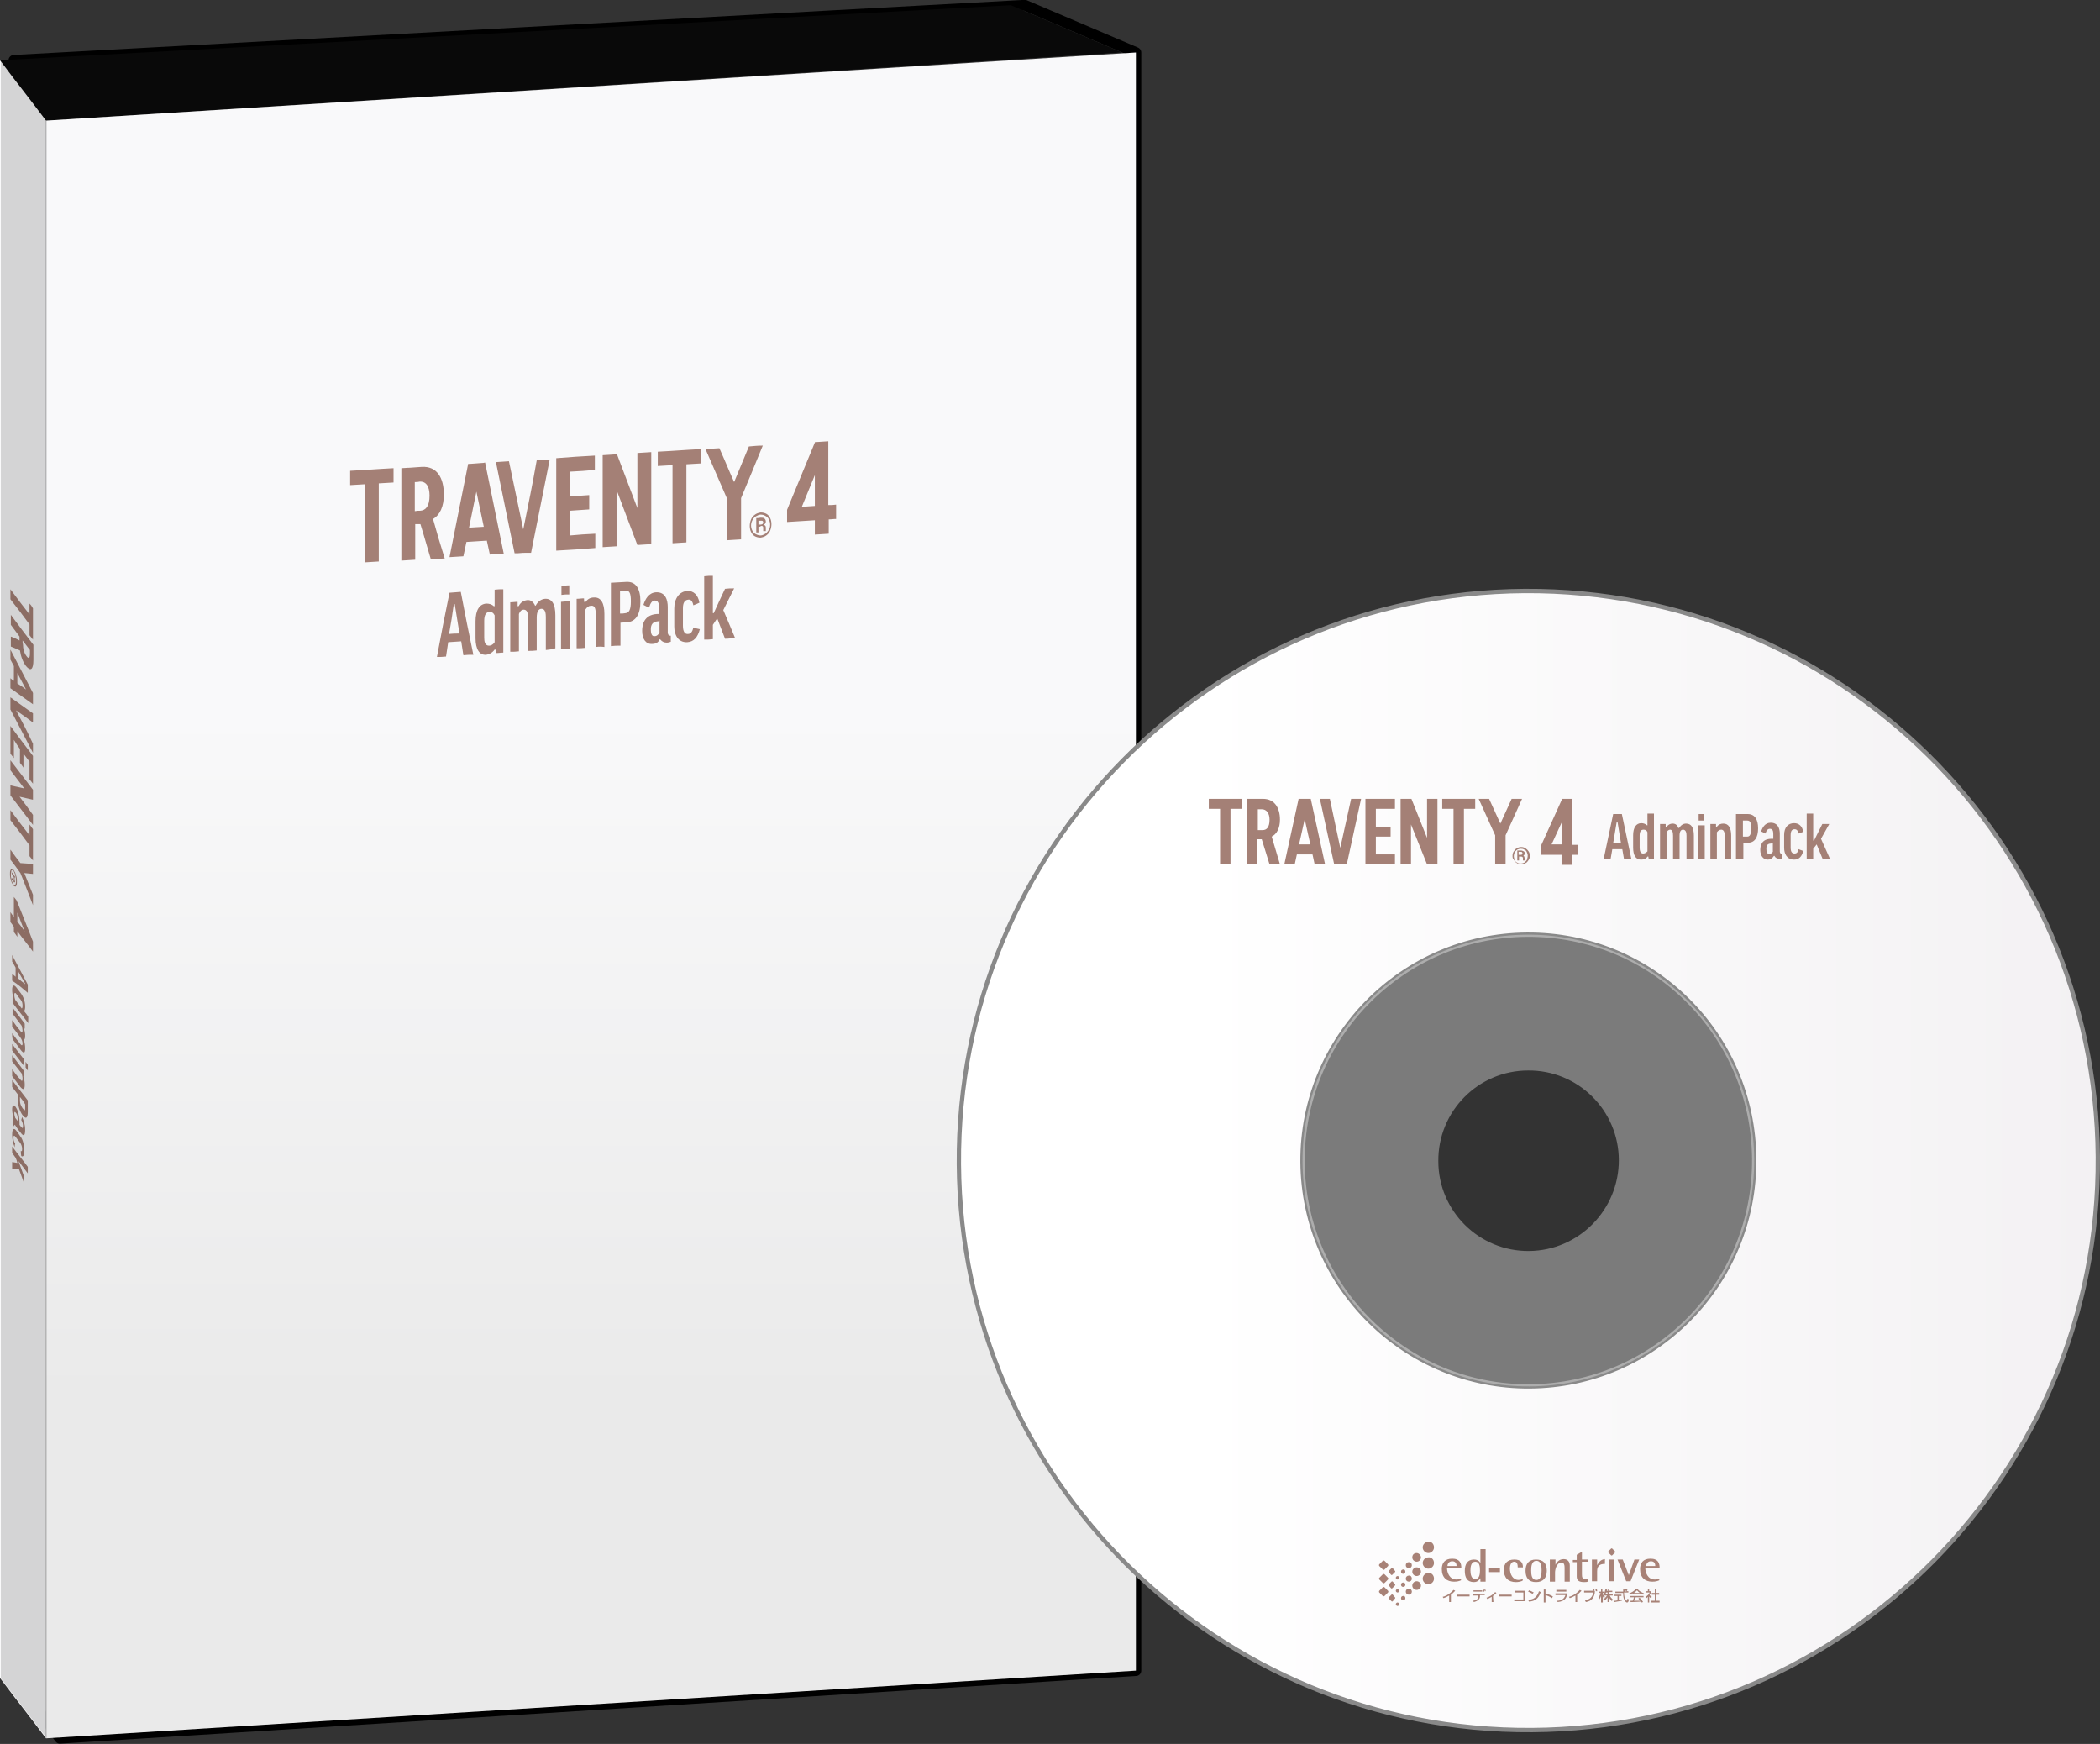 <?xml version="1.0" encoding="utf-8"?>
<!-- Generator: Adobe Illustrator 28.2.0, SVG Export Plug-In . SVG Version: 6.00 Build 0)  -->
<svg version="1.1" id="レイヤー_1" xmlns="http://www.w3.org/2000/svg" xmlns:xlink="http://www.w3.org/1999/xlink" x="0px"
	 y="0px" viewBox="0 0 484 401.9" style="enable-background:new 0 0 484 401.9;" xml:space="preserve">
<rect x="0" y="0" width="484" height="401.9" fill="#333333" stroke="none"/>
<style>
	.st0{fill:none;stroke:#000000;stroke-width:2.466;stroke-linecap:round;stroke-linejoin:round;}
	.st1{fill:#090909;}
	.st2{fill:url(#SVGID_1_);}
	.st3{fill:#A48076;}
	.st4{fill:#F9F9FA;}
	.st5{fill:url(#SVGID_00000179620917879574962580000016383972876846005683_);stroke:#898989;stroke-miterlimit:10;}
	.st6{opacity:0.42;fill:#DDDDDD;enable-background:new    ;}
	.st7{fill:#A88277;}
	.st8{opacity:0.15;}
</style>
<polygon class="st0" points="236.2,1.2 3.2,13.9 3.2,386.8 13.8,400.6 261.8,385 261.8,12.1 "/>
<polygon class="st1" points="233,1.2 258.6,12.1 10.6,27.8 0,13.9 "/>
<g>
	
		<linearGradient id="SVGID_1_" gradientUnits="userSpaceOnUse" x1="0" y1="401.87" x2="1" y2="401.87" gradientTransform="matrix(1.973248e-11 -190.589 -190.589 -1.973248e-11 76728.359 354.805)">
		<stop  offset="0" style="stop-color:#EAEAEA"/>
		<stop  offset="0.165" style="stop-color:#EAEAEA"/>
		<stop  offset="1" style="stop-color:#F9F9FA"/>
	</linearGradient>
	<path class="st2" d="M10.6,400.6c83.7-5.2,167.5-10.4,251.2-15.6c0-124.3,0-248.6,0-372.9C178.1,17.3,94.3,22.6,10.6,27.8
		C10.6,152.1,10.6,276.4,10.6,400.6z"/>
	<path class="st3" d="M80.7,111.8c1.4-0.1,2-0.1,3.4-0.2c0,7.2,0,10.8,0,18c1.3-0.1,1.9-0.1,3.2-0.2c0-7.2,0-10.8,0-18
		c1.4-0.1,2-0.1,3.4-0.2c0-1.3,0-2,0-3.3c-4,0.2-6,0.4-10,0.6C80.7,109.9,80.7,110.5,80.7,111.8z"/>
	<path class="st3" d="M131.4,117.7c1.8-0.1,2.6-0.2,4.4-0.3c0-1.3,0-2,0-3.3c-1.8,0.1-2.6,0.2-4.4,0.3c0-2.3,0-3.4,0-5.7
		c2.3-0.1,3.4-0.2,5.7-0.4c0-1.3,0-2,0-3.3c-3.5,0.2-5.3,0.3-8.9,0.6c0,8.5,0,12.8,0,21.3c3.6-0.2,5.4-0.3,9-0.6c0-1.3,0-2,0-3.3
		c-2.3,0.1-3.5,0.2-5.8,0.4C131.4,121.1,131.4,120,131.4,117.7z"/>
	<path class="st3" d="M151.6,107.4c1.4-0.1,2-0.1,3.4-0.2c0,7.2,0,10.8,0,18c1.3-0.1,1.9-0.1,3.2-0.2c0-7.2,0-10.8,0-18
		c1.4-0.1,2-0.1,3.4-0.2c0-1.3,0-2,0-3.3c-4,0.2-6,0.4-10,0.6C151.6,105.5,151.6,106.1,151.6,107.4z"/>
	<path class="st3" d="M146.9,117.1c-1.9-5-2.8-7.4-4.7-12.4l-0.1,0c-1.2,0.1-1.8,0.1-3.1,0.2l-0.1,0c0,8.5,0,12.7,0,21.2
		c1.3-0.1,1.9-0.1,3.2-0.2c0-5.2,0-7.8,0-13c1.9,5.1,2.9,7.6,4.8,12.7c1.3-0.1,1.9-0.1,3.2-0.2c0-8.5,0-12.7,0-21.2
		c-1.3,0.1-1.9,0.1-3.2,0.2C146.9,109.5,146.9,112.1,146.9,117.1z"/>
	<path class="st3" d="M111.1,106.7c-1.1,0.1-1.6,0.1-2.7,0.2c-0.2,0-0.3,0-0.5,0c-1.7,8.6-2.6,12.9-4.3,21.5
		c1.3-0.1,1.9-0.1,3.2-0.2c0.3-1.3,0.4-2,0.7-3.3c1.9-0.1,2.8-0.2,4.7-0.3c0.3,1.3,0.4,1.9,0.7,3.2c1.3-0.1,1.9-0.1,3.2-0.2
		c-1.7-8.4-2.6-12.6-4.3-21C111.4,106.7,111.3,106.7,111.1,106.7z M108.1,121.6c0.7-3.3,1-5,1.7-8.3c0.7,3.2,1,4.9,1.7,8.1
		C110.1,121.5,109.4,121.5,108.1,121.6z"/>
	<path class="st3" d="M120.6,122c-1.3-6.3-2-9.4-3.3-15.7c-1.2,0.1-1.8,0.1-3,0.2c1.7,8.4,2.6,12.6,4.3,21c0.3,0,0.5,0,0.8,0
		c0.9-0.1,1.3-0.1,2.2-0.1c0.3,0,0.5,0,0.8,0c1.7-8.6,2.6-12.9,4.3-21.5c-1.2,0.1-1.8,0.1-3,0.2C122.6,112.3,121.9,115.6,120.6,122z
		"/>
	<path class="st3" d="M99.8,119.6c1.6-0.9,2.5-2.9,2.5-5.6c0-3.9-1.6-6.6-5.1-6.4c-1.1,0.1-1.7,0.1-2.8,0.2v0
		c-0.8,0-1.2,0.1-1.9,0.1c0,8.5,0,12.8,0,21.3c1.3-0.1,1.9-0.1,3.2-0.2c0-3.3,0-4.9,0-8.2l0,0v0c0.2,0,0.4,0,0.6,0
		c0.3,0,0.4,0,0.6,0c1,3.2,1.4,4.8,2.4,8.1c1.3-0.1,1.9-0.1,3.2-0.2C101.3,124.9,100.8,123.2,99.8,119.6L99.8,119.6z M95.6,117.8
		c0-2.7,0-4,0-6.7c0.5,0,0.7,0,1.1-0.1c1.5-0.1,2.3,1.1,2.3,3.2c0,2.5-0.9,3.4-2.1,3.5C96.4,117.7,96.1,117.7,95.6,117.8z"/>
	<path class="st3" d="M172.6,102.9c-1.4,3.3-2,4.9-3.4,8.2c-1.4-3.1-2-4.7-3.4-7.8c-1.3,0.1-1.9,0.1-3.2,0.2c2,4.6,3,6.9,5,11.5l0,0
		c0,3.8,0,5.7,0,9.5c1.3-0.1,1.9-0.1,3.2-0.2c0-3.8,0-5.7,0-9.5c2-4.8,3-7.2,5-12.1C174.5,102.7,173.8,102.8,172.6,102.9z"/>
	<path class="st3" d="M190.9,116.4c0-5.8,0-8.8,0-14.6v-0.1c-1.2,0.1-1.9,0.1-3.1,0.2l0,0.1c-2.5,6-3.7,9-6.2,15
		c-0.1,0.2-0.1,0.3-0.2,0.5v0c0,1.1,0,1.7,0,2.8c2.6-0.2,3.8-0.2,6.4-0.4c0,1.3,0,2,0,3.3c1.3-0.1,1.9-0.1,3.2-0.2c0-1.3,0-2,0-3.3
		c0.7,0,1-0.1,1.7-0.1c0-1.3,0-2,0-3.3C192,116.4,191.6,116.4,190.9,116.4z M187.8,116.6c-1.2,0.1-1.8,0.1-3,0.2
		c1.2-2.9,1.8-4.4,3-7.3C187.8,112.4,187.8,113.8,187.8,116.6z"/>
	<path class="st3" d="M172.8,121.2c0-0.5,0.1-1,0.3-1.5c0.2-0.5,0.5-0.8,0.9-1.1c0.4-0.3,0.8-0.4,1.3-0.5c0.5,0,0.9,0.1,1.3,0.3
		c0.4,0.2,0.7,0.6,0.9,1c0.2,0.4,0.3,0.9,0.3,1.4c0,0.5-0.1,1-0.3,1.5c-0.2,0.5-0.5,0.8-0.9,1.1c-0.4,0.3-0.8,0.4-1.3,0.5
		c-0.5,0-0.9-0.1-1.3-0.3c-0.4-0.2-0.7-0.6-0.9-1C172.9,122.2,172.8,121.7,172.8,121.2z M177.5,120.9c0-0.4-0.1-0.8-0.3-1.2
		c-0.2-0.4-0.4-0.6-0.8-0.8c-0.3-0.2-0.7-0.3-1.1-0.3c-0.4,0-0.7,0.2-1.1,0.4c-0.3,0.2-0.6,0.5-0.8,0.9c-0.2,0.4-0.3,0.8-0.3,1.2
		c0,0.4,0.1,0.8,0.3,1.2c0.2,0.4,0.4,0.6,0.8,0.8s0.7,0.3,1.1,0.3c0.4,0,0.7-0.2,1.1-0.4c0.3-0.2,0.6-0.6,0.8-0.9
		S177.5,121.4,177.5,120.9z M174.8,121.4c0,0.5,0,0.8,0,1.3c-0.2,0-0.3,0-0.5,0c0-1.3,0-2,0-3.3c0.4,0,0.6,0,1-0.1
		c0.4,0,0.7,0,0.9,0.2c0.2,0.2,0.3,0.4,0.3,0.7c0,0.3-0.1,0.5-0.4,0.7c0.1,0.1,0.2,0.2,0.3,0.3c0.1,0.1,0.1,0.3,0.1,0.5
		c0,0.2,0,0.4,0,0.4l0,0.2v0.1c-0.2,0-0.3,0-0.6,0c0-0.1,0-0.3,0-0.7c0-0.2,0-0.3-0.1-0.4c-0.1-0.1-0.2-0.1-0.4-0.1
		C175.2,121.4,175.1,121.4,174.8,121.4z M174.8,120.9c0.2,0,0.3,0,0.5,0c0.2,0,0.3-0.1,0.4-0.1c0.1-0.1,0.2-0.2,0.2-0.3
		c0-0.2,0-0.3-0.1-0.4c-0.1-0.1-0.2-0.1-0.5-0.1c-0.2,0-0.3,0-0.5,0C174.8,120.3,174.8,120.5,174.8,120.9z"/>
	<path class="st3" d="M106.8,151c-0.2-1.3-0.3-1.9-0.5-3.2c-1.2,0.1-1.8,0.1-3,0.2c-0.2,1.3-0.3,2-0.5,3.3c-0.9,0.1-1.3,0.1-2.1,0.1
		c1.1-5.9,1.7-8.9,2.9-14.8c1-0.1,1.6-0.1,2.6-0.2c1.1,5.8,1.7,8.7,2.9,14.5C108.1,150.9,107.6,150.9,106.8,151z M104.6,139.2
		c-0.4,2.8-0.6,4.1-1.1,6.9c1-0.1,1.4-0.1,2.4-0.1c-0.4-2.7-0.7-4.1-1.1-6.8L104.6,139.2L104.6,139.2z"/>
	<path class="st3" d="M112,150.9c-1.5,0.1-2.4-1.3-2.4-3.8c0-1.6,0-2.3,0-3.9c0-2.6,0.9-4,2.5-4.1c0.7,0,1.3,0.2,1.7,0.6l0,0l0.2,0
		c0-1.5,0-2.3,0-3.8c0.8-0.1,1.2-0.1,2-0.1c0,5.9,0,8.8,0,14.6c-0.7,0-1,0.1-1.7,0.1c0-0.3,0-0.5-0.1-0.8l-0.1,0l-0.1,0
		C113.5,150.4,112.8,150.8,112,150.9z M112.8,141c-0.8,0.1-1.2,0.7-1.2,2.1c0,1.5,0,2.3,0,3.8c0,0.8,0.1,1.9,1.1,1.9
		c0.5,0,1-0.3,1.3-0.8c0-2.5,0-3.7,0-6.2C113.7,141.2,113.3,141,112.8,141z"/>
	<path class="st3" d="M125.8,149.8c0-3,0-4.6,0-7.6c0-0.8-0.1-1.9-1-1.9c-0.7,0-1.1,0.7-1.1,2c0,3,0,4.6,0,7.6
		c-0.8,0.1-1.2,0.1-2,0.1c0-3,0-4.6,0-7.6c0-1.3-0.3-1.9-1-1.9c-0.5,0-0.9,0.4-1.1,1c0,3.4,0,5.1,0,8.6c-0.8,0.1-1.2,0.1-2,0.1
		c0-4.6,0-6.8,0-11.4c0.7,0,1-0.1,1.7-0.1c0,0.4,0,0.6,0,1l0.2,0l0.1-0.1c0.4-0.8,1.1-1.2,1.9-1.3c0.8-0.1,1.4,0.4,1.8,1.2l0,0.1
		l0.1,0l0.1-0.1c0.5-0.9,1.2-1.4,2.1-1.5c1.6-0.1,2.4,1.2,2.4,3.8c0,3,0,4.6,0,7.6C127,149.7,126.6,149.7,125.8,149.8z"/>
	<path class="st3" d="M129.3,149.6c0-4.4,0-6.6,0-10.9c0.8-0.1,1.2-0.1,2-0.1c0,4.4,0,6.6,0,10.9
		C130.5,149.5,130.1,149.5,129.3,149.6z M129.4,137.1c0-0.9,0-1.3,0-2.1c0.7,0,1.1-0.1,1.8-0.1c0,0.9,0,1.3,0,2.1
		C130.5,137,130.1,137,129.4,137.1z"/>
	<path class="st3" d="M137.3,149.1c0-3,0-4.5,0-7.6c0-1.4-0.3-2-1.1-1.9c-0.5,0-0.9,0.3-1.3,0.9c0,3.5,0,5.3,0,8.8
		c-0.8,0.1-1.2,0.1-2,0.1c0-4.6,0-6.8,0-11.4c0.7,0,1-0.1,1.7-0.1c0,0.3,0,0.5,0.1,0.9l0.1,0l0.1,0c0.5-0.7,1.1-1.1,2-1.1
		c1.6-0.1,2.4,1.3,2.4,3.8c0,3.1,0,4.6,0,7.6C138.5,149,138.1,149,137.3,149.1z"/>
	<path class="st3" d="M140.8,148.9c0-5.9,0-8.8,0-14.6c1.4-0.1,2.1-0.1,3.6-0.2c2.1-0.1,3.2,1.5,3.2,4.5c0,3-1.1,4.7-3.1,4.8
		c-0.6,0-0.9,0.1-1.5,0.1c0,2.1,0,3.2,0,5.3C142.1,148.8,141.6,148.8,140.8,148.9z M142.9,141.4c0.5,0,0.8,0,1.3-0.1
		c0.8-0.1,1.2-0.8,1.2-2.7c0-1.9-0.3-2.5-1.2-2.5c-0.5,0-0.8,0-1.3,0.1C142.9,138.3,142.9,139.4,142.9,141.4z"/>
	<path class="st3" d="M150.3,148.4c-1.4,0.1-2.3-1.1-2.3-3c0-1.4,0.4-3.7,3.4-3.9c0.2,0,0.3,0,0.5,0c0-0.6,0-0.9,0-1.5
		c0-1.1-0.3-1.6-1-1.6c-0.6,0-1,0.6-1.3,1.6c-0.5-0.2-0.8-0.3-1.3-0.6c0.4-1.3,1.2-2.8,2.9-2.9c2.2-0.1,2.7,1.8,2.7,3.4
		c0,2.3,0,3.5,0,5.8c0,0.5,0.2,0.8,0.6,0.8l0.1,0c0,0.6,0,0.9,0,1.4c-0.3,0.1-0.6,0.2-0.9,0.2c-0.6,0-1.1-0.2-1.5-0.7l-0.1-0.1
		l-0.1,0.1C151.7,148.1,151.1,148.4,150.3,148.4z M151.5,143.2c-1,0.1-1.5,0.7-1.5,1.8c0,1.2,0.3,1.7,0.9,1.6c0.5,0,0.8-0.3,1.1-0.8
		c0-1.1,0-1.7,0-2.8C151.8,143.2,151.7,143.2,151.5,143.2z"/>
	<path class="st3" d="M158.4,148c-2.2,0.1-3-1.8-3-3.6c0-1.7,0-2.5,0-4.2c0-2.3,1.2-3.9,3-4c1.4-0.1,2.5,0.9,2.8,2.7
		c-0.6,0.3-0.9,0.4-1.4,0.6c-0.2-1-0.6-1.4-1.2-1.3c-0.8,0.1-1.2,0.7-1.2,2c0,1.6,0,2.4,0,4c0,1.3,0.4,2,1.2,1.9
		c0.6,0,1-0.5,1.2-1.5c0.6,0.2,0.9,0.3,1.5,0.4C160.8,146.9,159.9,147.9,158.4,148z"/>
	<path class="st3" d="M167.1,147.2c-0.7-1.9-1.1-2.8-1.8-4.7c-0.4,0.6-0.6,0.9-1,1.5c0,1.3,0,2,0,3.3c-0.8,0.1-1.2,0.1-2,0.1
		c0-5.9,0-8.8,0-14.6c0.8-0.1,1.2-0.1,2-0.1c0,3.4,0,5.2,0,8.6l0.2,0c1-2.2,1.5-3.3,2.6-5.6c0.8-0.1,1.2-0.1,2.1-0.1
		c-1,2-1.5,3-2.5,5c1.1,2.5,1.6,3.8,2.7,6.4C168.4,147.1,168,147.2,167.1,147.2z"/>
</g>
<g>
	<path class="st4" d="M10.6,400.6c-4.2-5.6-6.4-8.3-10.6-13.9C0,262.5,0,138.2,0,13.9c4.2,5.6,6.4,8.3,10.6,13.9
		C10.6,152.1,10.6,276.4,10.6,400.6z"/>
	<path class="st3" d="M2.8,224.4c0.3,0.3,0.5,0.4,0.8,0.7c0-0.9,0-1.3,0-2.1c-0.3-0.6-0.5-0.9-0.8-1.4c0-0.6,0-0.9,0-1.5
		c1.4,2.7,2.2,4.1,3.6,6.8c0,0.7,0,1.1,0,1.9C5,227.6,4.3,227,2.8,226C2.8,225.3,2.8,225,2.8,224.4z M5.8,226.7
		c-0.7-1.2-1-1.8-1.7-3c0,0.7,0,1,0,1.7c0.7,0.6,1,0.9,1.7,1.4L5.8,226.7L5.8,226.7z"/>
	<path class="st3" d="M2.8,228.1c0-1.1,0.4-1.3,1-0.5c0.4,0.5,0.6,0.8,1,1.3c0.6,0.8,1,1.9,1,3.1c0,0.5-0.1,0.8-0.2,1l0,0v0.1
		c0.4,0.5,0.6,0.7,0.9,1.2c0,0.6,0,0.9,0,1.5c-1.4-1.9-2.2-2.8-3.6-4.7c0-0.5,0-0.8,0-1.3l0.2,0.2v-0.1l0-0.1
		C2.9,229.3,2.8,228.7,2.8,228.1z M5.2,231.8c0-0.6-0.1-1-0.5-1.5c-0.4-0.5-0.6-0.7-0.9-1.2c-0.2-0.3-0.5-0.5-0.5,0.2
		c0,0.4,0.1,0.8,0.2,1.1c0.6,0.8,0.9,1.2,1.5,2C5.1,232.4,5.2,232.2,5.2,231.8z"/>
	<path class="st3" d="M2.8,238.1c0.7,1,1.1,1.5,1.9,2.5c0.2,0.3,0.5,0.5,0.5-0.1c0-0.5-0.2-1-0.5-1.4c-0.7-1-1.1-1.5-1.9-2.5
		c0-0.6,0-0.9,0-1.5c0.7,1,1.1,1.5,1.9,2.5c0.3,0.4,0.5,0.4,0.5-0.1c0-0.3-0.1-0.7-0.2-1.1c-0.8-1.1-1.3-1.7-2.1-2.8
		c0-0.6,0-0.9,0-1.4c1.1,1.5,1.7,2.2,2.8,3.7c0,0.5,0,0.7,0,1.2c-0.1-0.1-0.1-0.2-0.2-0.3v0.1l0,0.1c0.2,0.6,0.3,1.1,0.3,1.7
		c0,0.6-0.1,0.9-0.3,0.8l0,0v0.1l0,0.1c0.2,0.6,0.3,1.3,0.3,1.9c0,1.1-0.3,1.3-1,0.4c-0.7-1-1.1-1.5-1.9-2.5
		C2.8,239,2.8,238.7,2.8,238.1z"/>
	<path class="st3" d="M2.8,240.6c1.1,1.4,1.6,2.1,2.7,3.5c0,0.6,0,0.9,0,1.5c-1.1-1.4-1.6-2.1-2.7-3.5
		C2.8,241.5,2.8,241.2,2.8,240.6z M5.9,244.7c0.2,0.3,0.3,0.4,0.5,0.7c0,0.5,0,0.8,0,1.3c-0.2-0.3-0.3-0.4-0.5-0.7
		C5.9,245.5,5.9,245.2,5.9,244.7z"/>
	<path class="st3" d="M2.8,246.4c0.7,1,1.1,1.5,1.9,2.4c0.3,0.4,0.5,0.4,0.5-0.2c0-0.4-0.1-0.8-0.2-1.2c-0.9-1.1-1.3-1.7-2.2-2.8
		c0-0.6,0-0.9,0-1.4c1.1,1.5,1.7,2.2,2.8,3.7c0,0.5,0,0.8,0,1.3c-0.1-0.1-0.1-0.1-0.2-0.2v0.1l0,0.1c0.2,0.6,0.3,1.1,0.3,1.8
		c0,1.1-0.3,1.3-1,0.5c-0.8-1-1.1-1.5-1.9-2.5C2.8,247.2,2.8,246.9,2.8,246.4z"/>
	<path class="st3" d="M2.8,248.9c1.4,1.9,2.2,2.8,3.6,4.7c0,1,0,1.5,0,2.6c0,1.5-0.4,1.8-1.2,0.8c-0.7-1-1.1-2.3-1.1-3.7
		c0-0.4,0-0.7,0-1.1c-0.5-0.7-0.8-1-1.3-1.7C2.8,249.8,2.8,249.5,2.8,248.9z M4.6,252.8c0,0.4,0,0.6,0,0.9c0,0.6,0.2,1.1,0.6,1.7
		c0.5,0.6,0.6,0.6,0.6,0c0-0.4,0-0.6,0-0.9C5.4,253.8,5.1,253.4,4.6,252.8z"/>
	<path class="st3" d="M2.8,255.7c0-1,0.3-1.2,0.8-0.6c0.3,0.4,0.9,1.5,0.9,3.7c0,0.1,0,0.2,0,0.4c0.1,0.2,0.2,0.3,0.4,0.5
		c0.3,0.4,0.4,0.3,0.4-0.2c0-0.4-0.1-0.9-0.4-1.4c0.1-0.3,0.1-0.4,0.2-0.7c0.3,0.7,0.7,1.7,0.7,3c0,1.6-0.5,1.3-0.9,0.8
		c-0.6-0.7-0.9-1.1-1.4-1.9c-0.1-0.2-0.2-0.1-0.2,0.2v0.1c-0.1-0.2-0.2-0.3-0.4-0.5c0-0.2,0-0.5,0-0.7c0-0.5,0.1-0.7,0.2-0.8l0,0
		l0-0.1C2.9,256.8,2.8,256.2,2.8,255.7z M4.1,258.1c0-0.7-0.1-1.3-0.4-1.6c-0.3-0.4-0.4-0.3-0.4,0.1c0,0.3,0.1,0.6,0.2,1
		c0.3,0.4,0.4,0.5,0.7,0.9C4.1,258.4,4.1,258.3,4.1,258.1z"/>
	<path class="st3" d="M2.8,261.5c0-1.6,0.5-1.5,0.9-1c0.4,0.5,0.6,0.8,1,1.4c0.6,0.7,0.9,2.1,0.9,3.4c0,1-0.3,1.4-0.7,1.1
		c-0.1-0.5-0.1-0.7-0.1-1.2c0.2,0.2,0.3,0.1,0.3-0.4c0-0.6-0.2-1.1-0.5-1.5c-0.4-0.5-0.6-0.8-1-1.3c-0.3-0.4-0.5-0.4-0.5,0.2
		c0,0.5,0.1,0.9,0.4,1.3c-0.1,0.4-0.1,0.5-0.1,0.9C3,263.5,2.8,262.5,2.8,261.5z"/>
	<path class="st3" d="M2.8,267.8c0.5,0.1,0.7,0.1,1.2,0.2c-0.1-0.5-0.2-0.7-0.4-1.2c-0.3-0.4-0.5-0.7-0.8-1.1c0-0.6,0-0.9,0-1.5
		c1.4,1.9,2.2,2.8,3.6,4.7c0,0.6,0,0.9,0,1.5c-0.8-1.1-1.3-1.7-2.1-2.8l0,0.1c0.5,1.4,0.8,2.1,1.3,3.6c0,0.6,0,0.9,0,1.5
		c-0.5-1.3-0.7-2-1.2-3.3c-0.6-0.1-1-0.1-1.6-0.2C2.8,268.7,2.8,268.4,2.8,267.8z"/>
	<path class="st3" d="M6.8,139.1c0,1,0,1.5,0,2.5c-1.8-2.3-2.7-3.5-4.4-5.8c0,0.9,0,1.4,0,2.3c1.8,2.3,2.7,3.5,4.4,5.8
		c0,1,0,1.5,0,2.5c0.3,0.4,0.5,0.6,0.8,1c0-2.9,0-4.3,0-7.2C7.3,139.7,7.2,139.5,6.8,139.1z"/>
	<path class="st3" d="M4.6,172.6c0,1.3,0,1.9,0,3.2c0.3,0.4,0.5,0.6,0.8,1.1c0-1.3,0-1.9,0-3.2c0.6,0.7,0.8,1.1,1.4,1.8
		c0,1.6,0,2.5,0,4.1c0.3,0.4,0.5,0.6,0.8,1c0-2.6,0-3.8,0-6.4c-2.1-2.7-3.1-4.1-5.2-6.9c0,2.6,0,3.9,0,6.4c0.3,0.4,0.5,0.6,0.8,1
		c0-1.7,0-2.5,0-4.2C3.8,171.5,4.1,171.9,4.6,172.6z"/>
	<path class="st3" d="M6.8,190c0,1,0,1.5,0,2.5c-1.8-2.3-2.7-3.5-4.4-5.8c0,0.9,0,1.4,0,2.3c1.8,2.3,2.7,3.5,4.4,5.8
		c0,1,0,1.5,0,2.5c0.3,0.4,0.5,0.6,0.8,1c0-2.9,0-4.3,0-7.2C7.3,190.7,7.2,190.5,6.8,190z"/>
	<path class="st3" d="M4.5,183.6c1.2,0.3,1.9,0.4,3.1,0.7v-0.1c0-0.9,0-1.3,0-2.2V182c-2.1-2.7-3.1-4.1-5.2-6.8c0,0.9,0,1.4,0,2.3
		c1.3,1.7,1.9,2.5,3.2,4.2c-1.3-0.3-1.9-0.4-3.2-0.7c0,0.9,0,1.4,0,2.3c2.1,2.7,3.1,4.1,5.2,6.8c0-0.9,0-1.4,0-2.3
		C6.4,186.1,5.8,185.3,4.5,183.6z"/>
	<path class="st3" d="M7.6,162c0-0.8,0-1.1,0-1.9c0-0.1,0-0.2,0-0.4c-2.1-4-3.1-6-5.2-10c0,0.9,0,1.4,0,2.3c0.3,0.6,0.5,0.9,0.8,1.5
		c0,1.3,0,2,0,3.4c-0.3-0.2-0.5-0.3-0.8-0.6c0,0.9,0,1.4,0,2.3c2.1,1.5,3.1,2.2,5.2,3.7C7.6,162.2,7.6,162.1,7.6,162z M4,155.1
		c0.8,1.5,1.2,2.3,2,3.8c-0.8-0.6-1.2-0.9-2-1.4C4,156.5,4,156,4,155.1z"/>
	<path class="st3" d="M3.7,163.7c1.6,1.1,2.4,1.7,3.9,2.8c0-0.9,0-1.3,0-2.1c-2.1-1.5-3.1-2.2-5.2-3.7c0,0.2,0,0.3,0,0.6
		c0,0.6,0,0.9,0,1.6c0,0.2,0,0.3,0,0.6c2.1,4,3.1,6,5.2,10c0-0.9,0-1.3,0-2.1C6.1,168.2,5.3,166.7,3.7,163.7z"/>
	<path class="st3" d="M4.6,149.9c0.2,1.4,0.7,2.7,1.4,3.6c1,1.2,1.7,1,1.7-1.5c0-0.8,0-1.2,0-2l0,0c0-0.6,0-0.8,0-1.4
		c-2.1-2.7-3.1-4.1-5.2-6.9c0,0.9,0,1.4,0,2.3c0.8,1.1,1.2,1.6,2,2.7v0l0,0c0,0.2,0,0.3,0,0.4c0,0.2,0,0.3,0,0.5
		c-0.8-0.4-1.2-0.6-2-0.9c0,0.9,0,1.4,0,2.3C3.3,149.3,3.7,149.5,4.6,149.9L4.6,149.9z M5.2,147.6c0.7,0.9,1,1.3,1.7,2.2
		c0,0.3,0,0.5,0,0.8c0,1.1-0.3,1.3-0.8,0.6c-0.6-0.8-0.8-1.8-0.8-2.6C5.2,148.1,5.2,147.9,5.2,147.6z"/>
	<path class="st3" d="M7.6,206.2c-0.8-2-1.2-3-2-5c0.8,0.1,1.2,0.1,2,0.2c0-0.9,0-1.4,0-2.3c-1.2-0.1-1.7-0.1-2.9-0.2l0,0
		c-0.9-1.2-1.4-1.8-2.3-3.1c0,0.9,0,1.4,0,2.3c0.9,1.2,1.4,1.8,2.3,3.1c1.2,2.9,1.7,4.4,2.9,7.4C7.6,207.5,7.6,207.1,7.6,206.2z"/>
	<path class="st3" d="M4,214.6c1.4,1.9,2.2,2.8,3.6,4.7l0,0c0-0.9,0-1.3,0-2.2l0-0.1c-1.4-3.7-2.2-5.5-3.6-9.1
		c-0.1-0.1-0.1-0.2-0.1-0.3h0c-0.3-0.4-0.4-0.5-0.7-0.9c0,1.8,0,2.8,0,4.6c-0.3-0.4-0.5-0.6-0.8-1.1c0,0.9,0,1.4,0,2.3
		c0.3,0.4,0.5,0.6,0.8,1.1c0,0.5,0,0.7,0,1.2c0.3,0.4,0.5,0.6,0.8,1.1C4,215.4,4,215.1,4,214.6z M4,212.4c0-0.9,0-1.3,0-2.1
		c0.7,1.8,1,2.7,1.7,4.4C5.1,213.7,4.7,213.3,4,212.4z"/>
	<path class="st3" d="M3.1,200.4c0.1,0.2,0.2,0.4,0.4,0.7c0.1,0.3,0.2,0.6,0.3,1c0.1,0.4,0.1,0.7,0.1,1.1c0,0.3,0,0.6-0.1,0.8
		c-0.1,0.2-0.1,0.3-0.3,0.3c-0.1,0-0.2-0.1-0.4-0.2c-0.1-0.2-0.2-0.4-0.4-0.7c-0.1-0.3-0.2-0.6-0.3-1c-0.1-0.4-0.1-0.7-0.1-1
		c0-0.3,0-0.6,0.1-0.8c0.1-0.2,0.1-0.3,0.3-0.3C2.9,200.2,3,200.3,3.1,200.4z M3.1,203.8c0.1,0.1,0.2,0.2,0.3,0.2
		c0.1,0,0.2-0.1,0.2-0.3c0.1-0.2,0.1-0.4,0.1-0.7c0-0.3,0-0.6-0.1-0.9c-0.1-0.3-0.1-0.6-0.2-0.8c-0.1-0.3-0.2-0.5-0.3-0.6
		s-0.2-0.2-0.3-0.2s-0.2,0.1-0.2,0.3s-0.1,0.4-0.1,0.7c0,0.3,0,0.6,0.1,0.9c0.1,0.3,0.1,0.6,0.2,0.8C2.9,203.5,3,203.7,3.1,203.8z
		 M3,201.8c-0.1-0.2-0.2-0.3-0.3-0.4c0-0.2,0-0.2,0-0.4c0.3,0.4,0.5,0.6,0.8,1.1c0,0.3,0,0.4,0,0.7c0,0.3,0,0.4-0.1,0.5
		c0,0.1-0.1,0.1-0.2,0c-0.1-0.1-0.1-0.3-0.2-0.5L3,202.9l-0.1-0.1l-0.1-0.1l-0.1,0l0,0c0-0.2,0-0.2,0-0.4c0,0,0.1,0.1,0.2,0.2
		l0.1,0.1c0,0,0-0.1,0-0.2C3,202,3,202,3,201.8z M3.2,202c0,0.1,0,0.2,0,0.4c0,0.1,0,0.2,0,0.4c0,0.1,0,0.2,0.1,0.2l0.1,0
		c0,0,0-0.1,0-0.3c0-0.1,0-0.2,0-0.4C3.3,202.1,3.3,202.1,3.2,202z"/>
</g>
<g>
	
		<linearGradient id="SVGID_00000116951111014655802100000018077948374493572277_" gradientUnits="userSpaceOnUse" x1="221.007" y1="136.535" x2="483.473" y2="136.535" gradientTransform="matrix(1 0 0 -1 0 404)">
		<stop  offset="0.212" style="stop-color:#FFFFFF"/>
		<stop  offset="1" style="stop-color:#F3F1F3"/>
	</linearGradient>
	<path style="fill:url(#SVGID_00000116951111014655802100000018077948374493572277_);stroke:#898989;stroke-miterlimit:10;" d="
		M351.4,136.2c-72.5,0.5-130.9,59.6-130.4,132.1c0.5,72.5,59.6,130.9,132.1,130.4c72.5-0.5,130.9-59.6,130.4-132.1
		C483,194.1,423.9,135.8,351.4,136.2z M352.6,319.5c-28.7,0.2-52.2-23-52.4-51.7s23-52.2,51.7-52.4c28.8-0.2,52.2,22.9,52.4,51.7
		C404.5,295.9,381.3,319.3,352.6,319.5z"/>
	<path class="st6" d="M351.9,215.4c-28.7,0.2-51.9,23.6-51.7,52.4c0.2,28.7,23.6,51.9,52.4,51.7c28.7-0.2,51.9-23.6,51.7-52.4
		C404.1,238.4,380.6,215.2,351.9,215.4z M352.4,288.3c-11.5,0.1-20.9-9.2-20.9-20.7c-0.1-11.5,9.2-20.9,20.7-20.9
		c11.5-0.1,20.9,9.2,20.9,20.7C373.1,278.8,363.9,288.2,352.4,288.3z"/>
</g>
<g>
	<g>
		<path class="st7" d="M372.2,357.5c0.1,0.1,0.1,0.2,0,0.3l-0.6,0.6c-0.1,0.1-0.2,0.1-0.3,0l-0.6-0.6c-0.1-0.1-0.1-0.2,0-0.3
			l0.6-0.6c0.1-0.1,0.2-0.1,0.3,0L372.2,357.5z"/>
		<path class="st7" d="M333.6,360.9c0-0.3,0.2-1.1,1.1-1.1c0.9,0,1,0.7,1,1.1H333.6z M336.8,363.8c-0.4,0.1-0.7,0.2-1.1,0.2
			c-1.7,0-2.2-1.7-2.2-2.7h3.3c0-1-0.3-2.1-2.1-2.1c-1.7,0-2.4,1-2.4,2.4c0,2,1.2,2.9,2.8,2.9c0.7,0,1.1-0.1,1.6-0.3L336.8,363.8
			L336.8,363.8z"/>
		<path class="st7" d="M338.9,361.9c0-0.9,0.2-2,1.1-2c1,0,1.1,1.1,1.1,2c0,0.8-0.1,2-1.1,2C339.1,363.9,338.9,362.8,338.9,361.9z
			 M341.2,364.5h1.2V357h-1.2v3.2h0c-0.2-0.3-0.5-0.8-1.5-0.8c-1.5,0-2.1,1.1-2.1,2.6c0,1.5,0.5,2.6,2.1,2.6c0.9,0,1.3-0.6,1.5-0.9
			h0V364.5z"/>
		<path class="st7" d="M343.2,361.3h2.5v1h-2.5V361.3z"/>
		<path class="st7" d="M350.9,364.3c-0.5,0.2-1,0.3-1.5,0.3c-1.8,0-2.8-1-2.8-2.8c0-1.5,0.8-2.4,2.4-2.4c1.5,0,2,0.7,2,1.8h-1.2
			c0-0.6-0.1-1.3-0.8-1.3c-0.7,0-1,0.7-1,1.6c0,1.2,0.6,2.6,2,2.6c0.3,0,0.7-0.1,1-0.2L350.9,364.3L350.9,364.3z"/>
		<path class="st7" d="M352.9,361.9c0-0.9,0.1-2.2,1.2-2.2c1.1,0,1.2,1.3,1.2,2.2c0,0.9-0.1,2.2-1.2,2.2
			C353,364.1,352.9,362.9,352.9,361.9z M354,364.6c1.6,0,2.5-0.9,2.5-2.6c0-1.7-0.8-2.6-2.5-2.6c-1.6,0-2.4,0.9-2.4,2.6
			C351.6,363.7,352.4,364.6,354,364.6z"/>
		<path class="st7" d="M357.3,359.4h1.2v1.2h0c0.2-0.4,0.7-1.3,1.9-1.3c1,0,1.4,0.7,1.4,1.5v3.7h-1.2v-3.2c0-0.6-0.1-1.2-0.7-1.2
			c-1.2,0-1.5,1.7-1.5,2.3v2.1h-1.2V359.4z"/>
		<path class="st7" d="M365.9,364.5c-0.2,0.1-0.5,0.1-0.8,0.1c-1.1,0-1.7-0.3-1.7-1.3V360h-0.9v-0.5h0.9v-1.2l1.2-0.7v1.8h1.5v0.5
			h-1.5v2.9c0,0.7,0.1,1.1,0.8,1.1c0.2,0,0.4,0,0.5-0.1V364.5L365.9,364.5z"/>
		<path class="st7" d="M366.9,359.4h1.2v1.3h0c0.4-0.7,0.8-1.3,1.8-1.4v1.1c-1.1,0-1.8,0.4-1.8,1.7v2.3h-1.2V359.4L366.9,359.4z"/>
		<rect x="370.9" y="359.4" class="st7" width="1.2" height="5"/>
		<path class="st7" d="M372.8,359.4h1.2l1.4,3.6h0l1.3-3.6h1.1l-2,5h-1L372.8,359.4z"/>
		<path class="st7" d="M379.4,360.9c0-0.3,0.2-1.1,1.1-1.1c0.9,0,1,0.7,1,1.1H379.4z M382.5,363.8c-0.4,0.1-0.7,0.2-1.1,0.2
			c-1.7,0-2.2-1.7-2.2-2.7h3.3c0-1-0.3-2.1-2.1-2.1c-1.7,0-2.4,1-2.4,2.4c0,2,1.2,2.9,2.8,2.9c0.7,0,1.1-0.1,1.6-0.3L382.5,363.8
			L382.5,363.8z"/>
	</g>
	<g>
		<g>
			<path class="st7" d="M323.9,362.2c0,0.3-0.2,0.5-0.5,0.5s-0.5-0.2-0.5-0.5s0.2-0.5,0.5-0.5C323.7,361.6,323.9,361.9,323.9,362.2z
				"/>
			<path class="st7" d="M323.9,365.2c0,0.3-0.2,0.5-0.5,0.5s-0.5-0.2-0.5-0.5c0-0.3,0.2-0.5,0.5-0.5
				C323.7,364.7,323.9,364.9,323.9,365.2z"/>
			<path class="st7" d="M323.9,368.3c0,0.3-0.2,0.5-0.5,0.5s-0.5-0.2-0.5-0.5c0-0.3,0.2-0.5,0.5-0.5
				C323.7,367.7,323.9,368,323.9,368.3z"/>
		</g>
		<g>
			<path class="st7" d="M325.4,360.7c0,0.4-0.3,0.7-0.7,0.7c-0.4,0-0.7-0.3-0.7-0.7c0-0.4,0.3-0.7,0.7-0.7
				C325.1,360,325.4,360.3,325.4,360.7z"/>
			<path class="st7" d="M325.4,363.8c0,0.4-0.3,0.7-0.7,0.7c-0.4,0-0.7-0.3-0.7-0.7c0-0.4,0.3-0.7,0.7-0.7
				C325.1,363,325.4,363.4,325.4,363.8z"/>
			<path class="st7" d="M325.4,366.8c0,0.4-0.3,0.7-0.7,0.7c-0.4,0-0.7-0.3-0.7-0.7c0-0.4,0.3-0.7,0.7-0.7
				C325.1,366.1,325.4,366.4,325.4,366.8z"/>
		</g>
		<g>
			<path class="st7" d="M327.5,358.9c0,0.5-0.4,1-1,1c-0.5,0-1-0.4-1-1s0.4-1,1-1C327,357.9,327.5,358.4,327.5,358.9z"/>
			<path class="st7" d="M327.5,362.2c0,0.5-0.4,1-1,1c-0.5,0-1-0.4-1-1c0-0.5,0.4-1,1-1C327,361.2,327.5,361.6,327.5,362.2z"/>
			<path class="st7" d="M327.5,365.4c0,0.5-0.4,1-1,1c-0.5,0-1-0.4-1-1c0-0.5,0.4-1,1-1C327,364.4,327.5,364.8,327.5,365.4z"/>
		</g>
		<g>
			<path class="st7" d="M330.5,356.6c0,0.7-0.6,1.3-1.3,1.3c-0.7,0-1.3-0.6-1.3-1.3s0.6-1.3,1.3-1.3
				C329.9,355.2,330.5,355.8,330.5,356.6z"/>
			<path class="st7" d="M330.5,360.2c0,0.7-0.6,1.3-1.3,1.3c-0.7,0-1.3-0.6-1.3-1.3c0-0.7,0.6-1.3,1.3-1.3
				C329.9,358.8,330.5,359.4,330.5,360.2z"/>
			<path class="st7" d="M330.5,363.8c0,0.7-0.6,1.3-1.3,1.3c-0.7,0-1.3-0.6-1.3-1.3s0.6-1.3,1.3-1.3
				C329.9,362.4,330.5,363,330.5,363.8z"/>
		</g>
	</g>
	<g>
		<path class="st7" d="M322.5,363.6c0,0.2-0.2,0.4-0.4,0.4l0,0c-0.2,0-0.4-0.2-0.4-0.4l0,0c0-0.2,0.2-0.4,0.4-0.4l0,0
			C322.3,363.2,322.5,363.4,322.5,363.6L322.5,363.6z"/>
		<path class="st7" d="M322.5,366.6c0,0.2-0.2,0.4-0.4,0.4l0,0c-0.2,0-0.4-0.2-0.4-0.4l0,0c0-0.2,0.2-0.4,0.4-0.4l0,0
			C322.3,366.3,322.5,366.4,322.5,366.6L322.5,366.6z"/>
		<path class="st7" d="M322.5,369.7c0,0.2-0.2,0.4-0.4,0.4l0,0c-0.2,0-0.4-0.2-0.4-0.4l0,0c0-0.2,0.2-0.4,0.4-0.4l0,0
			C322.3,369.3,322.5,369.5,322.5,369.7L322.5,369.7z"/>
		<path class="st7" d="M321.5,362c0.1,0.1,0.1,0.2,0,0.3l-0.6,0.6c-0.1,0.1-0.2,0.1-0.3,0l-0.5-0.6c-0.1-0.1-0.1-0.2,0-0.3l0.6-0.6
			c0.1-0.1,0.2-0.1,0.3,0L321.5,362z"/>
		<path class="st7" d="M321.5,365.1c0.1,0.1,0.1,0.2,0,0.3l-0.6,0.6c-0.1,0.1-0.2,0.1-0.3,0l-0.5-0.6c-0.1-0.1-0.1-0.2,0-0.3
			l0.6-0.6c0.1-0.1,0.2-0.1,0.3,0L321.5,365.1z"/>
		<path class="st7" d="M321.5,368.1c0.1,0.1,0.1,0.2,0,0.3l-0.5,0.6c-0.1,0.1-0.2,0.1-0.3,0l-0.6-0.6c-0.1-0.1-0.1-0.2,0-0.3
			l0.6-0.6c0.1-0.1,0.2-0.1,0.3,0L321.5,368.1z"/>
		<path class="st7" d="M319.9,360.5c0.1,0.1,0.1,0.3,0,0.4l-0.8,0.8c-0.1,0.1-0.3,0.1-0.4,0l-0.8-0.8c-0.1-0.1-0.1-0.3,0-0.4
			l0.8-0.8c0.1-0.1,0.3-0.1,0.4,0L319.9,360.5z"/>
		<path class="st7" d="M319.9,363.6c0.1,0.1,0.1,0.3,0,0.4l-0.8,0.8c-0.1,0.1-0.3,0.1-0.4,0l-0.8-0.8c-0.1-0.1-0.1-0.3,0-0.4
			l0.8-0.8c0.1-0.1,0.3-0.1,0.4,0L319.9,363.6z"/>
		<path class="st7" d="M319.9,366.6c0.1,0.1,0.1,0.3,0,0.4l-0.8,0.8c-0.1,0.1-0.3,0.1-0.4,0l-0.8-0.8c-0.1-0.1-0.1-0.3,0-0.4
			l0.8-0.8c0.1-0.1,0.3-0.1,0.4,0L319.9,366.6z"/>
	</g>
	<path class="st7" d="M334.4,369.2H334v-1.5c-0.5,0.3-1,0.5-1.3,0.6l-0.2-0.3c0.5-0.1,1.5-0.5,2.5-1.6l0.4,0.2
		c-0.5,0.5-0.8,0.8-1,0.9L334.4,369.2L334.4,369.2z"/>
	<path class="st7" d="M338.7,367.5v0.4h-3v-0.4H338.7z"/>
	<path class="st7" d="M341.6,366.5v0.3h-2v-0.3H341.6z M341.8,366.8c0-0.2,0-0.3-0.1-0.5l0.3,0c0.1,0.2,0.1,0.3,0.1,0.5L341.8,366.8
		z M342.2,367.3v0.3h-1.1v0.1c0,0.3,0,0.7-0.4,1c-0.3,0.3-0.7,0.4-1,0.5l-0.2-0.3c0.7-0.1,1.2-0.3,1.2-1.1v-0.1h-1.3v-0.3H342.2z
		 M342.2,366.7c0-0.2-0.1-0.4-0.1-0.5l0.2,0c0,0.1,0.1,0.2,0.1,0.5L342.2,366.7z"/>
	<path class="st7" d="M344.2,369.2h-0.4v-1.2c-0.5,0.3-0.8,0.4-1,0.5l-0.2-0.3c0.7-0.2,1.5-0.7,2-1.3l0.3,0.2
		c-0.1,0.1-0.4,0.4-0.8,0.7L344.2,369.2L344.2,369.2z"/>
	<path class="st7" d="M348.4,367.5v0.4h-3v-0.4H348.4z"/>
	<path class="st7" d="M351.4,366.7v2.3H349v-0.4h2.1V367h-2v-0.4H351.4z"/>
	<path class="st7" d="M353.2,367.3c-0.3-0.2-0.7-0.4-1-0.5l0.2-0.3c0.3,0.1,0.6,0.2,1.1,0.5L353.2,367.3z M352.2,368.7
		c1.2-0.1,2-0.5,2.5-2l0.4,0.2c-0.5,1.5-1.3,2.1-2.7,2.2L352.2,368.7z"/>
	<path class="st7" d="M356.2,366.3v0.9c0.6,0.2,1.2,0.4,1.7,0.7l-0.2,0.4c-0.1-0.1-0.4-0.2-0.7-0.4c-0.5-0.2-0.7-0.3-0.8-0.3v1.7
		h-0.4v-3H356.2z"/>
	<path class="st7" d="M361,366.4v0.4h-2.3v-0.4H361z M361.2,367.2c-0.1,0.7-0.2,1.8-2.2,2l-0.1-0.3c0.6,0,1-0.2,1.3-0.4
		c0.4-0.3,0.5-0.7,0.6-0.9h-2.3v-0.4L361.2,367.2L361.2,367.2z"/>
	<path class="st7" d="M363.5,369.2h-0.4v-1.5c-0.5,0.3-1,0.5-1.3,0.6l-0.2-0.3c0.5-0.1,1.5-0.5,2.5-1.6l0.4,0.2
		c-0.5,0.5-0.8,0.8-1,0.9L363.5,369.2L363.5,369.2z"/>
	<path class="st7" d="M367.4,366.2c0.1,0.1,0.1,0.3,0.1,0.5l-0.1,0l0,0h0.2c-0.1,1.5-0.8,2.3-2.1,2.5l-0.2-0.4
		c0.5-0.1,1.7-0.3,1.9-1.8h-2.1v-0.4h2.2c0-0.2-0.1-0.3-0.1-0.4L367.4,366.2z M367.8,366.7c0-0.1-0.1-0.4-0.1-0.5l0.3,0
		c0.1,0.2,0.1,0.3,0.1,0.5L367.8,366.7z"/>
	<path class="st7" d="M370.2,367c-0.1,0.2-0.2,0.3-0.2,0.4l-0.3-0.2c0,0,0.1-0.1,0.1-0.1h-0.4v0.3c0.1,0.2,0.3,0.4,0.5,0.6l-0.2,0.3
		c-0.1-0.1-0.2-0.2-0.3-0.4l0,0v1.4H369v-1.5l0,0c-0.1,0.3-0.2,0.5-0.4,0.8l-0.2-0.4c0.2-0.3,0.4-0.7,0.5-1.1h-0.4v-0.3h0.5v-0.6
		h0.3v0.6h0.4v0.3l0,0c0.1-0.1,0.2-0.3,0.3-0.8l0.4,0c0,0.1,0,0.2-0.1,0.3h0.3v-0.5h0.3v0.5h0.7v0.3h-0.7v0.5h0.8v0.3H371
		c0.2,0.4,0.4,0.6,0.7,0.9l-0.2,0.4c-0.1-0.1-0.4-0.4-0.7-0.9l0,0v1.1h-0.3v-1.1l0,0c-0.2,0.3-0.4,0.6-0.8,0.8l-0.2-0.3
		c0.3-0.2,0.6-0.5,0.9-0.9h-0.7v-0.3h0.8V367L370.2,367L370.2,367z"/>
	<path class="st7" d="M374.9,366.7h0.4v0.3h-1c0,0.6,0.1,1.2,0.3,1.5c0,0.1,0.2,0.4,0.3,0.4c0.1,0,0.2-0.4,0.2-0.5l0.3,0.2
		c0,0.3-0.1,0.7-0.4,0.7c-0.3,0-0.5-0.4-0.6-0.5c-0.3-0.6-0.3-1.2-0.3-1.7h-1.8v-0.3h1.8c0-0.2,0-0.5,0-0.5h0.4c0,0.2,0,0.3,0,0.5
		L374.9,366.7L374.9,366.7c-0.2-0.1-0.4-0.2-0.5-0.3l0.2-0.3c0.3,0.1,0.3,0.1,0.5,0.3L374.9,366.7z M372.1,368.9c0.1,0,0.1,0,0.2,0
		c0.1,0,0.5-0.1,0.5-0.1v-1h-0.7v-0.3h1.6v0.3h-0.6v0.9c0.4-0.1,0.6-0.1,0.7-0.1v0.3c-0.5,0.1-1.3,0.2-1.7,0.3L372.1,368.9z"/>
	<path class="st7" d="M376.6,367.1L376.6,367.1c0.4-0.3,0.6-0.5,0.7-0.6c0.2,0.2,0.4,0.5,0.7,0.6l0,0L376.6,367.1L376.6,367.1z
		 M378.7,369.2c-0.3-0.5-0.6-0.8-0.8-1l-0.3,0.2c0.1,0.1,0.2,0.2,0.4,0.5c-0.5,0-0.7,0-1.4,0c0.1-0.2,0.2-0.4,0.4-0.8h1.8v-0.3h-3.1
		v0.3h0.9c-0.1,0.3-0.2,0.6-0.3,0.8c-0.2,0-0.4,0-0.5,0l0,0.3c0.5,0,0.6,0,2.4-0.1c0.1,0.1,0.1,0.1,0.1,0.2L378.7,369.2z
		 M376.4,367.4h1.8v-0.2c0.2,0.1,0.4,0.2,0.5,0.3l0.2-0.3c-0.7-0.3-1.2-0.6-1.5-1h-0.4c-0.3,0.4-0.9,0.8-1.5,1l0.2,0.3
		c0.1-0.1,0.3-0.1,0.6-0.3L376.4,367.4L376.4,367.4z"/>
	<path class="st7" d="M380.1,369.3h-0.3V368c-0.2,0.2-0.3,0.3-0.4,0.3l-0.1-0.3c0.4-0.3,0.8-0.6,0.9-1h-0.9v-0.3h0.5v-0.5h0.3v0.5
		h0.4v0.3c0,0.1-0.3,0.5-0.3,0.6c0.2,0.2,0.3,0.3,0.5,0.4l-0.2,0.3c-0.2-0.1-0.3-0.2-0.4-0.4V369.3L380.1,369.3z M381.3,366.2h0.4
		v0.9h0.7v0.4h-0.7v1.4h0.8v0.4h-2v-0.4h0.9v-1.4h-0.7v-0.4h0.7V366.2L381.3,366.2z"/>
</g>
<g>
	<g>
		<g>
			<path class="st3" d="M374.3,198l-0.4-2.3h-2.3l-0.4,2.3h-1.6l2.2-10.4h2l2.2,10.4H374.3z M372.6,189.5l-0.8,4.8h1.8l-0.8-4.9
				L372.6,189.5L372.6,189.5z"/>
			<path class="st3" d="M378.2,198.1c-1.2,0-1.8-1-1.8-2.8v-2.8c0-1.8,0.7-2.8,1.9-2.8c0.5,0,1,0.2,1.3,0.5l0,0h0.1v-2.7h1.5V198
				H380l-0.1-0.6h-0.1l-0.1,0C379.4,197.9,378.9,198.1,378.2,198.1z M378.8,191.2c-0.6,0-0.9,0.4-0.9,1.4v2.7c0,0.6,0.1,1.4,0.8,1.4
				c0.4,0,0.7-0.2,1-0.5l0-4.4C379.5,191.3,379.2,191.2,378.8,191.2z"/>
			<path class="st3" d="M388.7,198v-5.4c0-0.6-0.1-1.4-0.8-1.4c-0.5,0-0.8,0.4-0.8,1.4v5.4h-1.5v-5.4c0-0.9-0.2-1.4-0.7-1.4
				c-0.3,0-0.7,0.3-0.8,0.7l0,6.1h-1.5v-8.1h1.3v0.7h0.1l0.1,0c0.3-0.5,0.8-0.8,1.4-0.8c0.6,0,1.1,0.3,1.3,1l0,0h0.1l0.1,0
				c0.4-0.6,0.9-1,1.6-1c1.2,0,1.8,0.9,1.8,2.8v5.4H388.7z"/>
			<path class="st3" d="M391.4,198v-7.8h1.5v7.8H391.4z M391.5,189.1v-1.5h1.3v1.5H391.5z"/>
			<path class="st3" d="M397.5,198v-5.4c0-1-0.3-1.4-0.8-1.4c-0.4,0-0.7,0.2-1,0.6l0,6.2h-1.5v-8.1h1.3l0,0.6h0.1l0.1,0
				c0.4-0.5,0.9-0.7,1.5-0.7c1.2,0,1.8,1,1.8,2.8v5.4H397.5z"/>
			<path class="st3" d="M400.1,198v-10.4h2.7c1.6,0,2.4,1.2,2.4,3.3c0,2.1-0.8,3.3-2.3,3.3h-1.1v3.8H400.1z M401.7,192.8h1
				c0.6,0,0.9-0.5,0.9-1.9c0-1.3-0.2-1.8-0.9-1.8h-1V192.8z"/>
			<path class="st3" d="M407.4,198.1c-1,0-1.7-0.9-1.7-2.2c0-1,0.3-2.6,2.6-2.6h0.4v-1.1c0-0.8-0.2-1.2-0.8-1.2
				c-0.5,0-0.8,0.4-1,1.1l-1-0.5c0.3-0.9,0.9-2,2.2-2c1.7,0,2.1,1.4,2.1,2.5v4.1c0,0.4,0.2,0.6,0.5,0.6h0.1v1
				c-0.2,0.1-0.5,0.1-0.7,0.1c-0.5,0-0.9-0.2-1.1-0.6l-0.1-0.1l-0.1,0.1C408.4,197.9,408,198.1,407.4,198.1z M408.2,194.4
				c-0.8,0-1.1,0.4-1.1,1.2c0,0.8,0.2,1.2,0.7,1.2c0.3,0,0.6-0.2,0.8-0.5l0-2H408.2z"/>
			<path class="st3" d="M413.5,198.1c-1.7,0-2.3-1.4-2.3-2.7v-3c0-1.7,0.9-2.7,2.3-2.7c1.1,0,1.9,0.7,2.1,2l-1.1,0.4
				c-0.1-0.7-0.4-1-0.9-1c-0.6,0-0.9,0.4-0.9,1.4v2.8c0,1,0.3,1.4,0.9,1.4c0.5,0,0.8-0.3,0.9-1l1.1,0.4
				C415.3,197.4,414.6,198.1,413.5,198.1z"/>
			<polygon class="st3" points="420.1,198 418.7,194.6 417.9,195.6 417.9,198 416.4,198 416.4,187.5 417.9,187.5 417.9,193.7 
				418.1,193.7 420,189.9 421.6,189.9 419.7,193.3 421.8,198 			"/>
		</g>
	</g>
	<g>
		<g>
			<polygon class="st3" points="278.6,186.4 281.2,186.4 281.2,199.2 283.6,199.2 283.6,186.4 286.2,186.4 286.2,184.1 278.6,184.1 
							"/>
			<polygon class="st3" points="317.1,192.8 320.5,192.8 320.5,190.5 317.1,190.5 317.1,186.4 321.5,186.4 321.5,184.1 314.7,184.1 
				314.7,199.2 321.5,199.2 321.5,196.9 317.1,196.9 			"/>
			<polygon class="st3" points="332.4,186.4 335,186.4 335,199.2 337.4,199.2 337.4,186.4 340,186.4 340,184.1 332.4,184.1 			"/>
			<polygon class="st3" points="328.9,193.1 325.3,184.1 325.2,184.1 322.9,184.1 322.8,184.1 322.8,199.2 325.2,199.2 325.2,190 
				328.9,199.2 331.3,199.2 331.3,184.1 328.9,184.1 			"/>
			<path class="st3" d="M301.7,184.1h-2h-0.4l-3.3,15.1h2.4l0.5-2.3h3.6l0.5,2.3h2.4l-3.3-15.1H301.7z M299.4,194.6l1.3-5.8l1.3,5.8
				H299.4z"/>
			<polygon class="st3" points="308.9,195.4 306.5,184.1 304.2,184.1 307.5,199.2 308.1,199.2 309.8,199.2 310.4,199.2 313.7,184.1 
				311.4,184.1 			"/>
			<path class="st3" d="M293.1,192.8c1.2-0.6,1.9-2,1.9-3.9c0-2.8-1.3-4.8-3.9-4.8h-2.2v0h-1.5v15.1h2.4v-5.8h0v0h0.5h0.5l1.8,5.8
				h2.4L293.1,192.8L293.1,192.8z M289.9,191.3v-4.8h0.9c1.1,0,1.8,0.9,1.8,2.4c0,1.8-0.7,2.4-1.6,2.4H289.9z"/>
			<polygon class="st3" points="348.4,184.1 345.8,189.8 343.2,184.1 340.8,184.1 344.6,192.5 344.6,192.5 344.6,199.2 347,199.2 
				347,192.5 350.8,184.1 			"/>
			<path class="st3" d="M362.3,194.6v-10.4v-0.1H360l0,0.1l-4.7,10.4l-0.2,0.4v0v2h4.8v2.3h2.4v-2.3h1.3v-2.3H362.3z M359.9,194.6
				h-2.3l2.3-5V194.6z"/>
		</g>
		<path class="st3" d="M348.6,197.2c0-0.4,0.1-0.7,0.3-1c0.2-0.3,0.4-0.6,0.7-0.7c0.3-0.2,0.6-0.3,1-0.3c0.4,0,0.7,0.1,1,0.3
			c0.3,0.2,0.5,0.4,0.7,0.7c0.2,0.3,0.3,0.7,0.3,1c0,0.4-0.1,0.7-0.3,1c-0.2,0.3-0.4,0.6-0.7,0.7c-0.3,0.2-0.6,0.3-1,0.3
			c-0.4,0-0.7-0.1-1-0.3c-0.3-0.2-0.5-0.4-0.7-0.8C348.6,197.9,348.6,197.5,348.6,197.2z M352.1,197.2c0-0.3-0.1-0.6-0.2-0.8
			c-0.1-0.3-0.3-0.5-0.6-0.6c-0.3-0.2-0.5-0.2-0.8-0.2c-0.3,0-0.6,0.1-0.8,0.2c-0.3,0.2-0.4,0.4-0.6,0.6c-0.1,0.3-0.2,0.6-0.2,0.9
			c0,0.3,0.1,0.6,0.2,0.9c0.1,0.3,0.3,0.5,0.6,0.6c0.2,0.2,0.5,0.2,0.8,0.2s0.6-0.1,0.8-0.2c0.3-0.2,0.4-0.4,0.6-0.6
			C352,197.8,352.1,197.5,352.1,197.2z M350.1,197.4v0.9h-0.4V196h0.8c0.3,0,0.5,0.1,0.7,0.2c0.2,0.1,0.2,0.3,0.2,0.5
			c0,0.2-0.1,0.4-0.3,0.5c0.1,0.1,0.2,0.1,0.2,0.2c0,0.1,0.1,0.2,0.1,0.4c0,0.2,0,0.3,0,0.3c0,0.1,0,0.1,0,0.2v0H351
			c0-0.1,0-0.2,0-0.5c0-0.1,0-0.2-0.1-0.3c-0.1-0.1-0.2-0.1-0.3-0.1H350.1z M350.1,197h0.4c0.1,0,0.2,0,0.3-0.1
			c0.1-0.1,0.1-0.1,0.1-0.2c0-0.1,0-0.2-0.1-0.3c-0.1-0.1-0.2-0.1-0.4-0.1h-0.4V197z"/>
	</g>
</g>
<polygon class="st8" points="0.2,386.8 10.8,400.6 10.8,27.8 0.2,13.9 "/>
</svg>
